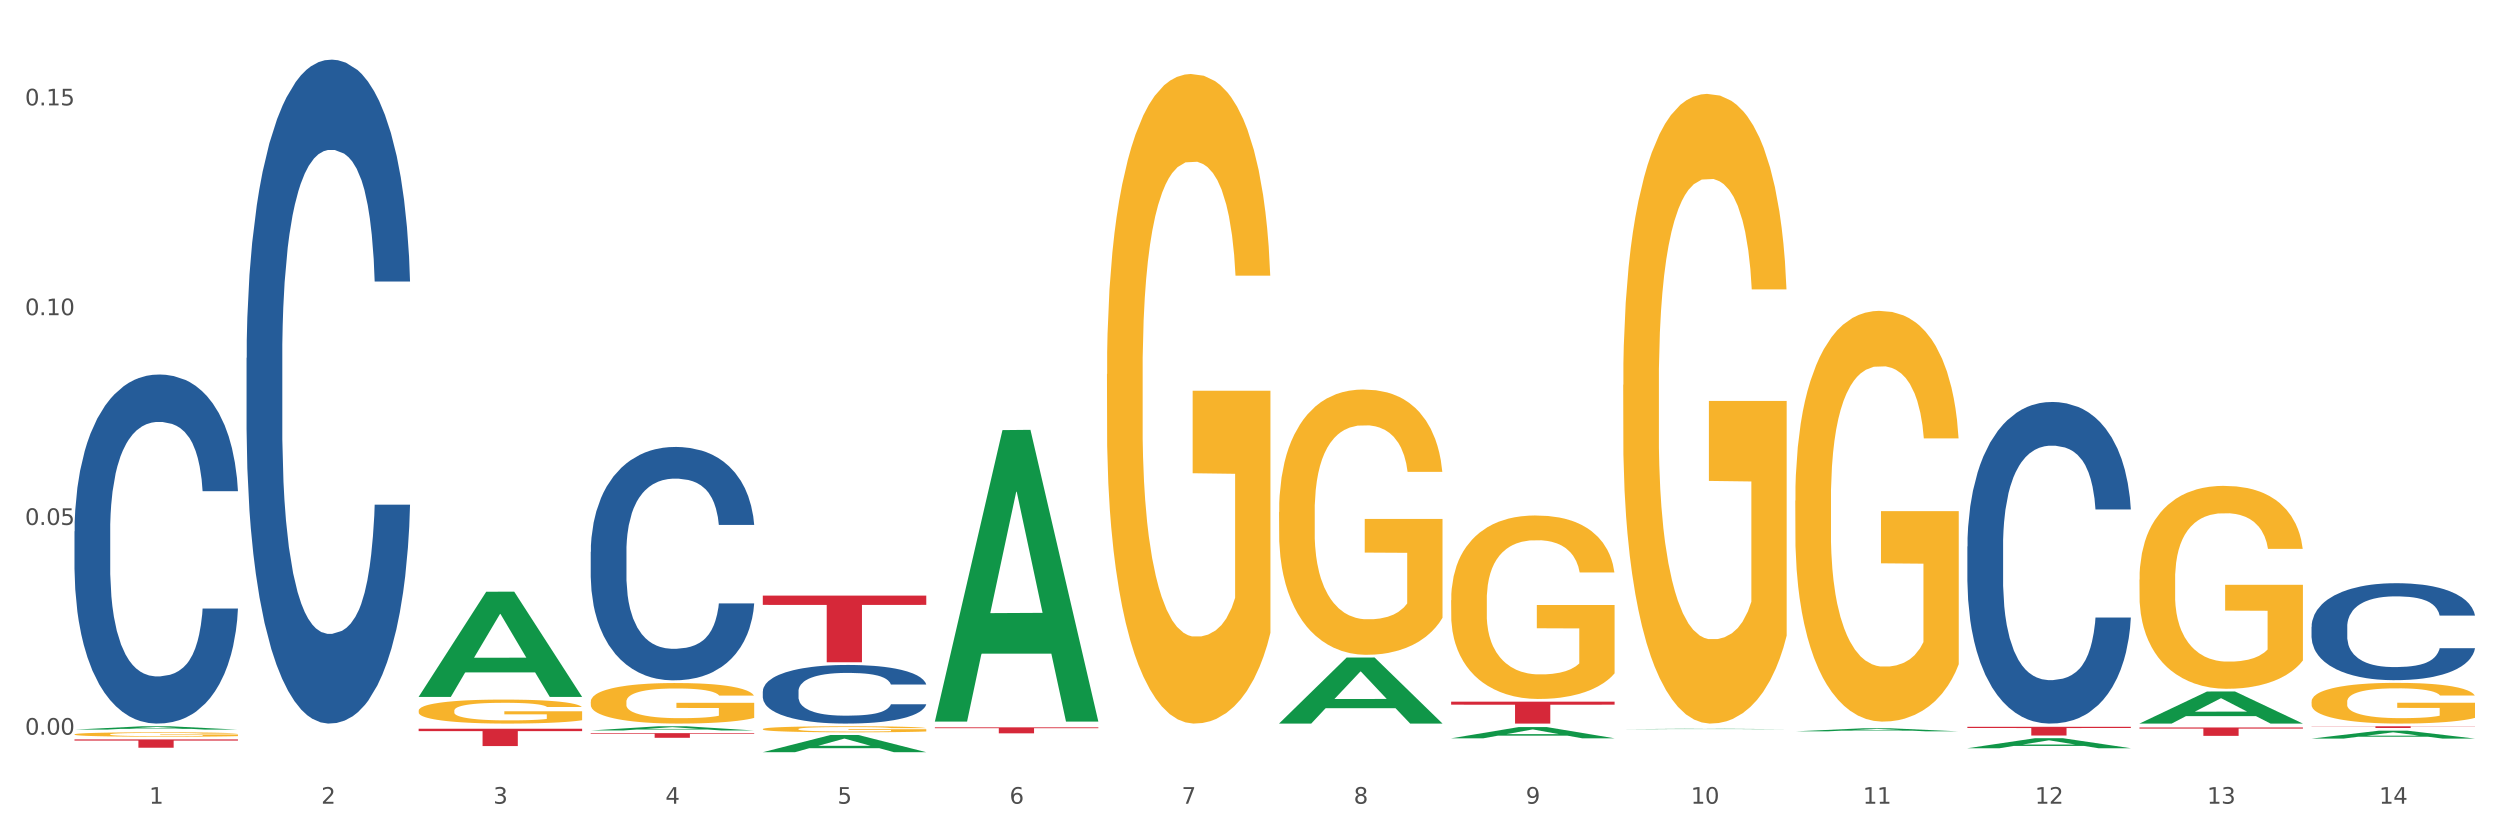 <?xml version="1.0" encoding="utf-8" standalone="no"?>
<!DOCTYPE svg PUBLIC "-//W3C//DTD SVG 1.1//EN"
  "http://www.w3.org/Graphics/SVG/1.1/DTD/svg11.dtd">
<svg xmlns:xlink="http://www.w3.org/1999/xlink" width="1080pt" height="360pt" viewBox="0 0 1080 360" xmlns="http://www.w3.org/2000/svg" version="1.1">
 <rect x="0" y="0" width="1080" height="360" fill="#333333" stroke="none"/>
 <defs>
  <style type="text/css">*{stroke-linejoin: round; stroke-linecap: butt}</style>
 </defs>
 <g id="figure_1">
  <g id="patch_1">
   <path d="M 0 360 
L 1080 360 
L 1080 0 
L 0 0 
z
" style="fill: #ffffff; stroke: #ffffff; stroke-linejoin: miter"/>
  </g>
  <g id="axes_1">
   <g id="matplotlib.axis_1">
    <g id="xtick_1">
     <g id="text_1">
      <!-- 1 -->
      <g style="fill: #4d4d4d" transform="translate(64.432 347.204) scale(0.096 -0.096)">
       <defs>
        <path id="DejaVuSans-31" d="M 794 531 
L 1825 531 
L 1825 4091 
L 703 3866 
L 703 4441 
L 1819 4666 
L 2450 4666 
L 2450 531 
L 3481 531 
L 3481 0 
L 794 0 
L 794 531 
z
" transform="scale(0.016)"/>
       </defs>
       <use xlink:href="#DejaVuSans-31"/>
      </g>
     </g>
    </g>
    <g id="xtick_2">
     <g id="text_2">
      <!-- 2 -->
      <g style="fill: #4d4d4d" transform="translate(138.771 347.204) scale(0.096 -0.096)">
       <defs>
        <path id="DejaVuSans-32" d="M 1228 531 
L 3431 531 
L 3431 0 
L 469 0 
L 469 531 
Q 828 903 1448 1529 
Q 2069 2156 2228 2338 
Q 2531 2678 2651 2914 
Q 2772 3150 2772 3378 
Q 2772 3750 2511 3984 
Q 2250 4219 1831 4219 
Q 1534 4219 1204 4116 
Q 875 4013 500 3803 
L 500 4441 
Q 881 4594 1212 4672 
Q 1544 4750 1819 4750 
Q 2544 4750 2975 4387 
Q 3406 4025 3406 3419 
Q 3406 3131 3298 2873 
Q 3191 2616 2906 2266 
Q 2828 2175 2409 1742 
Q 1991 1309 1228 531 
z
" transform="scale(0.016)"/>
       </defs>
       <use xlink:href="#DejaVuSans-32"/>
      </g>
     </g>
    </g>
    <g id="xtick_3">
     <g id="text_3">
      <!-- 3 -->
      <g style="fill: #4d4d4d" transform="translate(213.109 347.204) scale(0.096 -0.096)">
       <defs>
        <path id="DejaVuSans-33" d="M 2597 2516 
Q 3050 2419 3304 2112 
Q 3559 1806 3559 1356 
Q 3559 666 3084 287 
Q 2609 -91 1734 -91 
Q 1441 -91 1130 -33 
Q 819 25 488 141 
L 488 750 
Q 750 597 1062 519 
Q 1375 441 1716 441 
Q 2309 441 2620 675 
Q 2931 909 2931 1356 
Q 2931 1769 2642 2001 
Q 2353 2234 1838 2234 
L 1294 2234 
L 1294 2753 
L 1863 2753 
Q 2328 2753 2575 2939 
Q 2822 3125 2822 3475 
Q 2822 3834 2567 4026 
Q 2313 4219 1838 4219 
Q 1578 4219 1281 4162 
Q 984 4106 628 3988 
L 628 4550 
Q 988 4650 1302 4700 
Q 1616 4750 1894 4750 
Q 2613 4750 3031 4423 
Q 3450 4097 3450 3541 
Q 3450 3153 3228 2886 
Q 3006 2619 2597 2516 
z
" transform="scale(0.016)"/>
       </defs>
       <use xlink:href="#DejaVuSans-33"/>
      </g>
     </g>
    </g>
    <g id="xtick_4">
     <g id="text_4">
      <!-- 4 -->
      <g style="fill: #4d4d4d" transform="translate(287.448 347.204) scale(0.096 -0.096)">
       <defs>
        <path id="DejaVuSans-34" d="M 2419 4116 
L 825 1625 
L 2419 1625 
L 2419 4116 
z
M 2253 4666 
L 3047 4666 
L 3047 1625 
L 3713 1625 
L 3713 1100 
L 3047 1100 
L 3047 0 
L 2419 0 
L 2419 1100 
L 313 1100 
L 313 1709 
L 2253 4666 
z
" transform="scale(0.016)"/>
       </defs>
       <use xlink:href="#DejaVuSans-34"/>
      </g>
     </g>
    </g>
    <g id="xtick_5">
     <g id="text_5">
      <!-- 5 -->
      <g style="fill: #4d4d4d" transform="translate(361.787 347.204) scale(0.096 -0.096)">
       <defs>
        <path id="DejaVuSans-35" d="M 691 4666 
L 3169 4666 
L 3169 4134 
L 1269 4134 
L 1269 2991 
Q 1406 3038 1543 3061 
Q 1681 3084 1819 3084 
Q 2600 3084 3056 2656 
Q 3513 2228 3513 1497 
Q 3513 744 3044 326 
Q 2575 -91 1722 -91 
Q 1428 -91 1123 -41 
Q 819 9 494 109 
L 494 744 
Q 775 591 1075 516 
Q 1375 441 1709 441 
Q 2250 441 2565 725 
Q 2881 1009 2881 1497 
Q 2881 1984 2565 2268 
Q 2250 2553 1709 2553 
Q 1456 2553 1204 2497 
Q 953 2441 691 2322 
L 691 4666 
z
" transform="scale(0.016)"/>
       </defs>
       <use xlink:href="#DejaVuSans-35"/>
      </g>
     </g>
    </g>
    <g id="xtick_6">
     <g id="text_6">
      <!-- 6 -->
      <g style="fill: #4d4d4d" transform="translate(436.125 347.204) scale(0.096 -0.096)">
       <defs>
        <path id="DejaVuSans-36" d="M 2113 2584 
Q 1688 2584 1439 2293 
Q 1191 2003 1191 1497 
Q 1191 994 1439 701 
Q 1688 409 2113 409 
Q 2538 409 2786 701 
Q 3034 994 3034 1497 
Q 3034 2003 2786 2293 
Q 2538 2584 2113 2584 
z
M 3366 4563 
L 3366 3988 
Q 3128 4100 2886 4159 
Q 2644 4219 2406 4219 
Q 1781 4219 1451 3797 
Q 1122 3375 1075 2522 
Q 1259 2794 1537 2939 
Q 1816 3084 2150 3084 
Q 2853 3084 3261 2657 
Q 3669 2231 3669 1497 
Q 3669 778 3244 343 
Q 2819 -91 2113 -91 
Q 1303 -91 875 529 
Q 447 1150 447 2328 
Q 447 3434 972 4092 
Q 1497 4750 2381 4750 
Q 2619 4750 2861 4703 
Q 3103 4656 3366 4563 
z
" transform="scale(0.016)"/>
       </defs>
       <use xlink:href="#DejaVuSans-36"/>
      </g>
     </g>
    </g>
    <g id="xtick_7">
     <g id="text_7">
      <!-- 7 -->
      <g style="fill: #4d4d4d" transform="translate(510.464 347.204) scale(0.096 -0.096)">
       <defs>
        <path id="DejaVuSans-37" d="M 525 4666 
L 3525 4666 
L 3525 4397 
L 1831 0 
L 1172 0 
L 2766 4134 
L 525 4134 
L 525 4666 
z
" transform="scale(0.016)"/>
       </defs>
       <use xlink:href="#DejaVuSans-37"/>
      </g>
     </g>
    </g>
    <g id="xtick_8">
     <g id="text_8">
      <!-- 8 -->
      <g style="fill: #4d4d4d" transform="translate(584.803 347.204) scale(0.096 -0.096)">
       <defs>
        <path id="DejaVuSans-38" d="M 2034 2216 
Q 1584 2216 1326 1975 
Q 1069 1734 1069 1313 
Q 1069 891 1326 650 
Q 1584 409 2034 409 
Q 2484 409 2743 651 
Q 3003 894 3003 1313 
Q 3003 1734 2745 1975 
Q 2488 2216 2034 2216 
z
M 1403 2484 
Q 997 2584 770 2862 
Q 544 3141 544 3541 
Q 544 4100 942 4425 
Q 1341 4750 2034 4750 
Q 2731 4750 3128 4425 
Q 3525 4100 3525 3541 
Q 3525 3141 3298 2862 
Q 3072 2584 2669 2484 
Q 3125 2378 3379 2068 
Q 3634 1759 3634 1313 
Q 3634 634 3220 271 
Q 2806 -91 2034 -91 
Q 1263 -91 848 271 
Q 434 634 434 1313 
Q 434 1759 690 2068 
Q 947 2378 1403 2484 
z
M 1172 3481 
Q 1172 3119 1398 2916 
Q 1625 2713 2034 2713 
Q 2441 2713 2670 2916 
Q 2900 3119 2900 3481 
Q 2900 3844 2670 4047 
Q 2441 4250 2034 4250 
Q 1625 4250 1398 4047 
Q 1172 3844 1172 3481 
z
" transform="scale(0.016)"/>
       </defs>
       <use xlink:href="#DejaVuSans-38"/>
      </g>
     </g>
    </g>
    <g id="xtick_9">
     <g id="text_9">
      <!-- 9 -->
      <g style="fill: #4d4d4d" transform="translate(659.142 347.204) scale(0.096 -0.096)">
       <defs>
        <path id="DejaVuSans-39" d="M 703 97 
L 703 672 
Q 941 559 1184 500 
Q 1428 441 1663 441 
Q 2288 441 2617 861 
Q 2947 1281 2994 2138 
Q 2813 1869 2534 1725 
Q 2256 1581 1919 1581 
Q 1219 1581 811 2004 
Q 403 2428 403 3163 
Q 403 3881 828 4315 
Q 1253 4750 1959 4750 
Q 2769 4750 3195 4129 
Q 3622 3509 3622 2328 
Q 3622 1225 3098 567 
Q 2575 -91 1691 -91 
Q 1453 -91 1209 -44 
Q 966 3 703 97 
z
M 1959 2075 
Q 2384 2075 2632 2365 
Q 2881 2656 2881 3163 
Q 2881 3666 2632 3958 
Q 2384 4250 1959 4250 
Q 1534 4250 1286 3958 
Q 1038 3666 1038 3163 
Q 1038 2656 1286 2365 
Q 1534 2075 1959 2075 
z
" transform="scale(0.016)"/>
       </defs>
       <use xlink:href="#DejaVuSans-39"/>
      </g>
     </g>
    </g>
    <g id="xtick_10">
     <g id="text_10">
      <!-- 10 -->
      <g style="fill: #4d4d4d" transform="translate(730.426 347.204) scale(0.096 -0.096)">
       <defs>
        <path id="DejaVuSans-30" d="M 2034 4250 
Q 1547 4250 1301 3770 
Q 1056 3291 1056 2328 
Q 1056 1369 1301 889 
Q 1547 409 2034 409 
Q 2525 409 2770 889 
Q 3016 1369 3016 2328 
Q 3016 3291 2770 3770 
Q 2525 4250 2034 4250 
z
M 2034 4750 
Q 2819 4750 3233 4129 
Q 3647 3509 3647 2328 
Q 3647 1150 3233 529 
Q 2819 -91 2034 -91 
Q 1250 -91 836 529 
Q 422 1150 422 2328 
Q 422 3509 836 4129 
Q 1250 4750 2034 4750 
z
" transform="scale(0.016)"/>
       </defs>
       <use xlink:href="#DejaVuSans-31"/>
       <use xlink:href="#DejaVuSans-30" transform="translate(63.623 0)"/>
      </g>
     </g>
    </g>
    <g id="xtick_11">
     <g id="text_11">
      <!-- 11 -->
      <g style="fill: #4d4d4d" transform="translate(804.765 347.204) scale(0.096 -0.096)">
       <use xlink:href="#DejaVuSans-31"/>
       <use xlink:href="#DejaVuSans-31" transform="translate(63.623 0)"/>
      </g>
     </g>
    </g>
    <g id="xtick_12">
     <g id="text_12">
      <!-- 12 -->
      <g style="fill: #4d4d4d" transform="translate(879.104 347.204) scale(0.096 -0.096)">
       <use xlink:href="#DejaVuSans-31"/>
       <use xlink:href="#DejaVuSans-32" transform="translate(63.623 0)"/>
      </g>
     </g>
    </g>
    <g id="xtick_13">
     <g id="text_13">
      <!-- 13 -->
      <g style="fill: #4d4d4d" transform="translate(953.442 347.204) scale(0.096 -0.096)">
       <use xlink:href="#DejaVuSans-31"/>
       <use xlink:href="#DejaVuSans-33" transform="translate(63.623 0)"/>
      </g>
     </g>
    </g>
    <g id="xtick_14">
     <g id="text_14">
      <!-- 14 -->
      <g style="fill: #4d4d4d" transform="translate(1027.781 347.204) scale(0.096 -0.096)">
       <use xlink:href="#DejaVuSans-31"/>
       <use xlink:href="#DejaVuSans-34" transform="translate(63.623 0)"/>
      </g>
     </g>
    </g>
    <g id="xtick_15"/>
    <g id="xtick_16"/>
    <g id="xtick_17"/>
    <g id="xtick_18"/>
    <g id="xtick_19"/>
    <g id="xtick_20"/>
    <g id="xtick_21"/>
    <g id="xtick_22"/>
    <g id="xtick_23"/>
    <g id="xtick_24"/>
    <g id="xtick_25"/>
    <g id="xtick_26"/>
    <g id="xtick_27"/>
   </g>
   <g id="matplotlib.axis_2">
    <g id="ytick_1">
     <g id="text_15">
      <!-- 0.00 -->
      <g style="fill: #4d4d4d" transform="translate(10.8 317.389) scale(0.096 -0.096)">
       <defs>
        <path id="DejaVuSans-2e" d="M 684 794 
L 1344 794 
L 1344 0 
L 684 0 
L 684 794 
z
" transform="scale(0.016)"/>
       </defs>
       <use xlink:href="#DejaVuSans-30"/>
       <use xlink:href="#DejaVuSans-2e" transform="translate(63.623 0)"/>
       <use xlink:href="#DejaVuSans-30" transform="translate(95.41 0)"/>
       <use xlink:href="#DejaVuSans-30" transform="translate(159.033 0)"/>
      </g>
     </g>
    </g>
    <g id="ytick_2">
     <g id="text_16">
      <!-- 0.05 -->
      <g style="fill: #4d4d4d" transform="translate(10.8 226.771) scale(0.096 -0.096)">
       <use xlink:href="#DejaVuSans-30"/>
       <use xlink:href="#DejaVuSans-2e" transform="translate(63.623 0)"/>
       <use xlink:href="#DejaVuSans-30" transform="translate(95.41 0)"/>
       <use xlink:href="#DejaVuSans-35" transform="translate(159.033 0)"/>
      </g>
     </g>
    </g>
    <g id="ytick_3">
     <g id="text_17">
      <!-- 0.10 -->
      <g style="fill: #4d4d4d" transform="translate(10.8 136.153) scale(0.096 -0.096)">
       <use xlink:href="#DejaVuSans-30"/>
       <use xlink:href="#DejaVuSans-2e" transform="translate(63.623 0)"/>
       <use xlink:href="#DejaVuSans-31" transform="translate(95.41 0)"/>
       <use xlink:href="#DejaVuSans-30" transform="translate(159.033 0)"/>
      </g>
     </g>
    </g>
    <g id="ytick_4">
     <g id="text_18">
      <!-- 0.15 -->
      <g style="fill: #4d4d4d" transform="translate(10.8 45.534) scale(0.096 -0.096)">
       <use xlink:href="#DejaVuSans-30"/>
       <use xlink:href="#DejaVuSans-2e" transform="translate(63.623 0)"/>
       <use xlink:href="#DejaVuSans-31" transform="translate(95.41 0)"/>
       <use xlink:href="#DejaVuSans-35" transform="translate(159.033 0)"/>
      </g>
     </g>
    </g>
    <g id="ytick_5"/>
    <g id="ytick_6"/>
    <g id="ytick_7"/>
   </g>
   <g id="PolyCollection_1">
    <path d="M 32.175 315.198 
L 32.248 315.197 
L 61.37 313.743 
L 73.456 313.742 
L 102.797 315.201 
L 88.818 315.201 
L 82.484 314.861 
L 52.415 314.861 
L 52.197 314.866 
L 46.081 315.201 
L 32.175 315.201 
L 32.175 315.198 
L 56.201 314.658 
L 78.698 314.657 
L 67.559 314.053 
L 67.413 314.05 
L 67.267 314.054 
L 56.128 314.657 
L 56.201 314.658 
L 32.175 315.198 
z
" clip-path="url(#p6f36b71ab2)" style="fill: #109648"/>
    <path d="M 924.24 314.253 
L 994.861 314.253 
L 994.861 314.758 
L 967.081 314.761 
L 967.081 317.888 
L 951.852 317.888 
L 951.852 314.761 
L 924.24 314.758 
L 924.24 314.256 
L 924.24 314.253 
z
" clip-path="url(#p6f36b71ab2)" style="fill: #d62839"/>
    <path d="M 849.901 313.983 
L 920.523 313.983 
L 920.523 314.507 
L 892.742 314.511 
L 892.742 317.753 
L 877.514 317.753 
L 877.514 314.511 
L 849.901 314.507 
L 849.901 313.987 
L 849.901 313.983 
z
" clip-path="url(#p6f36b71ab2)" style="fill: #d62839"/>
    <path d="M 626.885 303.112 
L 697.506 303.112 
L 697.506 304.429 
L 669.726 304.438 
L 669.726 312.59 
L 654.497 312.59 
L 654.497 304.438 
L 626.885 304.429 
L 626.885 303.12 
L 626.885 303.112 
z
" clip-path="url(#p6f36b71ab2)" style="fill: #d62839"/>
    <path d="M 403.869 314.218 
L 474.49 314.218 
L 474.49 314.578 
L 446.71 314.58 
L 446.71 316.804 
L 431.481 316.804 
L 431.481 314.58 
L 403.869 314.578 
L 403.869 314.221 
L 403.869 314.218 
z
" clip-path="url(#p6f36b71ab2)" style="fill: #d62839"/>
    <path d="M 329.53 257.314 
L 400.152 257.314 
L 400.152 261.315 
L 372.371 261.342 
L 372.371 286.107 
L 357.143 286.107 
L 357.143 261.342 
L 329.53 261.315 
L 329.53 257.341 
L 329.53 257.314 
z
" clip-path="url(#p6f36b71ab2)" style="fill: #d62839"/>
    <path d="M 255.191 316.723 
L 325.813 316.723 
L 325.813 317 
L 298.033 317.002 
L 298.033 318.716 
L 282.804 318.716 
L 282.804 317.002 
L 255.191 317 
L 255.191 316.724 
L 255.191 316.723 
z
" clip-path="url(#p6f36b71ab2)" style="fill: #d62839"/>
    <path d="M 180.852 314.81 
L 251.474 314.81 
L 251.474 315.849 
L 223.694 315.856 
L 223.694 322.29 
L 208.465 322.29 
L 208.465 315.856 
L 180.852 315.849 
L 180.852 314.817 
L 180.852 314.81 
z
" clip-path="url(#p6f36b71ab2)" style="fill: #d62839"/>
    <path d="M 32.175 319.429 
L 102.797 319.429 
L 102.797 319.93 
L 75.017 319.934 
L 75.017 323.034 
L 59.788 323.034 
L 59.788 319.934 
L 32.175 319.93 
L 32.175 319.433 
L 32.175 319.429 
z
" clip-path="url(#p6f36b71ab2)" style="fill: #d62839"/>
    <path d="M 32.175 229.544 
L 32.258 229.407 
L 32.258 225.55 
L 32.509 220.317 
L 33.427 210.676 
L 34.596 203.377 
L 36.599 194.839 
L 37.684 191.258 
L 39.104 187.264 
L 42.025 180.791 
L 45.364 175.282 
L 47.702 172.252 
L 49.455 170.324 
L 53.378 166.881 
L 55.632 165.366 
L 57.969 164.127 
L 59.973 163.3 
L 63.312 162.336 
L 65.983 161.923 
L 69.072 161.785 
L 71.66 161.923 
L 75.082 162.474 
L 80.091 164.127 
L 82.011 165.091 
L 84.599 166.743 
L 87.27 168.947 
L 89.44 171.15 
L 91.945 174.318 
L 94.533 178.45 
L 97.037 183.683 
L 98.79 188.503 
L 100.209 193.599 
L 101.461 199.797 
L 102.379 206.545 
L 102.797 212.191 
L 87.52 212.191 
L 87.103 207.096 
L 86.268 201.587 
L 85.434 197.868 
L 84.515 194.839 
L 83.096 191.396 
L 81.844 189.192 
L 79.757 186.575 
L 77.837 184.923 
L 76.251 183.959 
L 74.331 183.132 
L 70.241 182.306 
L 67.319 182.306 
L 65.482 182.581 
L 63.229 183.27 
L 61.309 184.234 
L 59.055 185.887 
L 57.302 187.677 
L 55.549 190.018 
L 54.547 191.671 
L 53.044 194.701 
L 52.043 197.18 
L 50.707 201.449 
L 49.956 204.479 
L 48.62 212.329 
L 48.036 218.113 
L 47.785 222.107 
L 47.618 226.514 
L 47.618 247.999 
L 48.119 257.639 
L 48.537 261.771 
L 49.204 266.454 
L 50.457 272.513 
L 52.293 278.435 
L 54.213 282.705 
L 55.799 285.321 
L 57.302 287.249 
L 58.804 288.764 
L 60.641 290.142 
L 62.143 290.968 
L 64.397 291.794 
L 67.069 292.207 
L 69.155 292.207 
L 73.413 291.519 
L 75.333 290.83 
L 77.169 289.866 
L 79.173 288.351 
L 80.759 286.699 
L 81.677 285.459 
L 83.18 282.842 
L 84.348 280.088 
L 85.35 276.92 
L 86.018 274.166 
L 86.769 270.034 
L 87.353 265.352 
L 87.52 262.873 
L 102.797 262.873 
L 102.463 267.831 
L 101.879 272.651 
L 100.71 279.124 
L 99.792 282.842 
L 98.372 287.387 
L 96.87 291.243 
L 94.783 295.513 
L 92.863 298.68 
L 90.86 301.435 
L 88.689 303.914 
L 84.766 307.357 
L 83.347 308.321 
L 80.341 309.973 
L 78.004 310.938 
L 74.581 311.902 
L 71.075 312.452 
L 67.402 312.59 
L 64.147 312.315 
L 60.557 311.488 
L 58.303 310.662 
L 55.799 309.423 
L 52.877 307.495 
L 50.123 305.153 
L 47.535 302.399 
L 45.114 299.231 
L 42.86 295.65 
L 39.938 289.728 
L 37.768 283.944 
L 36.182 278.573 
L 35.097 274.028 
L 34.011 268.244 
L 33.427 264.25 
L 32.509 254.61 
L 32.175 245.658 
L 32.175 229.544 
z
" clip-path="url(#p6f36b71ab2)" style="fill: #255c99"/>
    <path d="M 106.514 154.637 
L 106.597 154.375 
L 106.597 147.04 
L 106.848 137.086 
L 107.766 118.75 
L 108.935 104.867 
L 110.938 88.627 
L 112.023 81.816 
L 113.442 74.219 
L 116.364 61.908 
L 119.703 51.43 
L 122.04 45.667 
L 123.794 42 
L 127.717 35.451 
L 129.971 32.57 
L 132.308 30.213 
L 134.312 28.641 
L 137.651 26.807 
L 140.322 26.021 
L 143.411 25.759 
L 145.998 26.021 
L 149.421 27.069 
L 154.43 30.213 
L 156.35 32.046 
L 158.937 35.19 
L 161.609 39.381 
L 163.779 43.572 
L 166.283 49.597 
L 168.871 57.455 
L 171.376 67.409 
L 173.129 76.577 
L 174.548 86.269 
L 175.8 98.057 
L 176.718 110.892 
L 177.135 121.632 
L 161.859 121.632 
L 161.442 111.94 
L 160.607 101.462 
L 159.772 94.389 
L 158.854 88.627 
L 157.435 82.078 
L 156.183 77.887 
L 154.096 72.91 
L 152.176 69.766 
L 150.59 67.933 
L 148.67 66.361 
L 144.579 64.789 
L 141.658 64.789 
L 139.821 65.313 
L 137.567 66.623 
L 135.647 68.457 
L 133.393 71.6 
L 131.64 75.005 
L 129.887 79.458 
L 128.886 82.602 
L 127.383 88.365 
L 126.381 93.08 
L 125.046 101.2 
L 124.294 106.963 
L 122.959 121.894 
L 122.374 132.895 
L 122.124 140.492 
L 121.957 148.874 
L 121.957 189.738 
L 122.458 208.074 
L 122.875 215.932 
L 123.543 224.838 
L 124.795 236.364 
L 126.632 247.628 
L 128.552 255.748 
L 130.138 260.725 
L 131.64 264.392 
L 133.143 267.274 
L 134.979 269.893 
L 136.482 271.465 
L 138.736 273.036 
L 141.407 273.822 
L 143.494 273.822 
L 147.751 272.512 
L 149.671 271.203 
L 151.508 269.369 
L 153.511 266.488 
L 155.097 263.344 
L 156.016 260.987 
L 157.518 256.01 
L 158.687 250.771 
L 159.689 244.746 
L 160.357 239.507 
L 161.108 231.649 
L 161.692 222.743 
L 161.859 218.028 
L 177.135 218.028 
L 176.802 227.458 
L 176.217 236.626 
L 175.049 248.937 
L 174.13 256.01 
L 172.711 264.654 
L 171.209 271.989 
L 169.122 280.109 
L 167.202 286.134 
L 165.198 291.373 
L 163.028 296.088 
L 159.104 302.636 
L 157.685 304.47 
L 154.68 307.613 
L 152.343 309.447 
L 148.92 311.28 
L 145.414 312.328 
L 141.741 312.59 
L 138.486 312.066 
L 134.896 310.495 
L 132.642 308.923 
L 130.138 306.565 
L 127.216 302.898 
L 124.461 298.445 
L 121.874 293.206 
L 119.453 287.181 
L 117.199 280.371 
L 114.277 269.107 
L 112.107 258.105 
L 110.521 247.89 
L 109.435 239.245 
L 108.35 228.244 
L 107.766 220.647 
L 106.848 202.311 
L 106.514 185.285 
L 106.514 154.637 
z
" clip-path="url(#p6f36b71ab2)" style="fill: #255c99"/>
    <path d="M 255.191 238.385 
L 255.275 238.293 
L 255.275 235.714 
L 255.525 232.215 
L 256.443 225.769 
L 257.612 220.888 
L 259.615 215.178 
L 260.701 212.784 
L 262.12 210.113 
L 265.041 205.785 
L 268.381 202.102 
L 270.718 200.076 
L 272.471 198.786 
L 276.394 196.484 
L 278.648 195.471 
L 280.986 194.642 
L 282.989 194.09 
L 286.328 193.445 
L 288.999 193.169 
L 292.088 193.077 
L 294.676 193.169 
L 298.098 193.537 
L 303.107 194.642 
L 305.027 195.287 
L 307.615 196.392 
L 310.286 197.866 
L 312.457 199.339 
L 314.961 201.457 
L 317.549 204.22 
L 320.053 207.719 
L 321.806 210.942 
L 323.225 214.35 
L 324.477 218.494 
L 325.396 223.006 
L 325.813 226.782 
L 310.537 226.782 
L 310.119 223.374 
L 309.284 219.691 
L 308.45 217.204 
L 307.531 215.178 
L 306.112 212.876 
L 304.86 211.403 
L 302.773 209.653 
L 300.853 208.548 
L 299.267 207.903 
L 297.347 207.351 
L 293.257 206.798 
L 290.335 206.798 
L 288.499 206.982 
L 286.245 207.443 
L 284.325 208.087 
L 282.071 209.193 
L 280.318 210.39 
L 278.565 211.955 
L 277.563 213.06 
L 276.06 215.086 
L 275.059 216.744 
L 273.723 219.599 
L 272.972 221.625 
L 271.636 226.874 
L 271.052 230.741 
L 270.801 233.412 
L 270.634 236.359 
L 270.634 250.725 
L 271.135 257.171 
L 271.553 259.934 
L 272.22 263.065 
L 273.473 267.117 
L 275.309 271.077 
L 277.229 273.931 
L 278.815 275.681 
L 280.318 276.97 
L 281.82 277.983 
L 283.657 278.904 
L 285.159 279.457 
L 287.413 280.009 
L 290.085 280.285 
L 292.172 280.285 
L 296.429 279.825 
L 298.349 279.365 
L 300.185 278.72 
L 302.189 277.707 
L 303.775 276.602 
L 304.693 275.773 
L 306.196 274.023 
L 307.364 272.182 
L 308.366 270.064 
L 309.034 268.222 
L 309.785 265.459 
L 310.37 262.328 
L 310.537 260.67 
L 325.813 260.67 
L 325.479 263.986 
L 324.895 267.209 
L 323.726 271.537 
L 322.808 274.023 
L 321.389 277.062 
L 319.886 279.641 
L 317.799 282.496 
L 315.879 284.614 
L 313.876 286.455 
L 311.705 288.113 
L 307.782 290.415 
L 306.363 291.06 
L 303.358 292.165 
L 301.02 292.81 
L 297.598 293.454 
L 294.092 293.823 
L 290.419 293.915 
L 287.163 293.731 
L 283.573 293.178 
L 281.32 292.625 
L 278.815 291.797 
L 275.893 290.507 
L 273.139 288.942 
L 270.551 287.1 
L 268.13 284.982 
L 265.876 282.588 
L 262.955 278.628 
L 260.784 274.76 
L 259.198 271.169 
L 258.113 268.13 
L 257.028 264.262 
L 256.443 261.591 
L 255.525 255.145 
L 255.191 249.159 
L 255.191 238.385 
z
" clip-path="url(#p6f36b71ab2)" style="fill: #255c99"/>
    <path d="M 329.53 298.64 
L 329.613 298.617 
L 329.613 297.97 
L 329.864 297.091 
L 330.782 295.471 
L 331.951 294.245 
L 333.954 292.811 
L 335.039 292.209 
L 336.458 291.538 
L 339.38 290.451 
L 342.719 289.526 
L 345.057 289.017 
L 346.81 288.693 
L 350.733 288.115 
L 352.987 287.86 
L 355.324 287.652 
L 357.328 287.513 
L 360.667 287.351 
L 363.338 287.282 
L 366.427 287.259 
L 369.015 287.282 
L 372.437 287.374 
L 377.446 287.652 
L 379.366 287.814 
L 381.954 288.091 
L 384.625 288.462 
L 386.795 288.832 
L 389.3 289.364 
L 391.887 290.058 
L 394.392 290.937 
L 396.145 291.747 
L 397.564 292.603 
L 398.816 293.644 
L 399.734 294.777 
L 400.152 295.726 
L 384.875 295.726 
L 384.458 294.87 
L 383.623 293.944 
L 382.788 293.32 
L 381.87 292.811 
L 380.451 292.232 
L 379.199 291.862 
L 377.112 291.423 
L 375.192 291.145 
L 373.606 290.983 
L 371.686 290.844 
L 367.595 290.706 
L 364.674 290.706 
L 362.837 290.752 
L 360.583 290.868 
L 358.663 291.029 
L 356.41 291.307 
L 354.656 291.608 
L 352.903 292.001 
L 351.902 292.279 
L 350.399 292.788 
L 349.397 293.204 
L 348.062 293.921 
L 347.31 294.43 
L 345.975 295.749 
L 345.391 296.72 
L 345.14 297.391 
L 344.973 298.132 
L 344.973 301.74 
L 345.474 303.36 
L 345.891 304.054 
L 346.559 304.84 
L 347.811 305.858 
L 349.648 306.853 
L 351.568 307.57 
L 353.154 308.01 
L 354.656 308.334 
L 356.159 308.588 
L 357.996 308.819 
L 359.498 308.958 
L 361.752 309.097 
L 364.423 309.166 
L 366.51 309.166 
L 370.768 309.051 
L 372.688 308.935 
L 374.524 308.773 
L 376.528 308.519 
L 378.114 308.241 
L 379.032 308.033 
L 380.534 307.593 
L 381.703 307.131 
L 382.705 306.599 
L 383.373 306.136 
L 384.124 305.442 
L 384.708 304.655 
L 384.875 304.239 
L 400.152 304.239 
L 399.818 305.072 
L 399.233 305.881 
L 398.065 306.969 
L 397.146 307.593 
L 395.727 308.357 
L 394.225 309.004 
L 392.138 309.722 
L 390.218 310.254 
L 388.214 310.716 
L 386.044 311.133 
L 382.121 311.711 
L 380.701 311.873 
L 377.696 312.151 
L 375.359 312.313 
L 371.936 312.475 
L 368.43 312.567 
L 364.757 312.59 
L 361.502 312.544 
L 357.912 312.405 
L 355.658 312.266 
L 353.154 312.058 
L 350.232 311.734 
L 347.477 311.341 
L 344.89 310.878 
L 342.469 310.346 
L 340.215 309.745 
L 337.293 308.75 
L 335.123 307.778 
L 333.537 306.876 
L 332.452 306.113 
L 331.366 305.141 
L 330.782 304.47 
L 329.864 302.851 
L 329.53 301.347 
L 329.53 298.64 
z
" clip-path="url(#p6f36b71ab2)" style="fill: #255c99"/>
    <path d="M 849.901 236.076 
L 849.984 235.949 
L 849.984 232.397 
L 850.235 227.575 
L 851.153 218.693 
L 852.322 211.968 
L 854.325 204.1 
L 855.41 200.801 
L 856.829 197.122 
L 859.751 191.158 
L 863.09 186.082 
L 865.428 183.291 
L 867.181 181.514 
L 871.104 178.342 
L 873.358 176.946 
L 875.695 175.804 
L 877.699 175.043 
L 881.038 174.155 
L 883.709 173.774 
L 886.798 173.647 
L 889.386 173.774 
L 892.808 174.282 
L 897.817 175.804 
L 899.737 176.692 
L 902.325 178.215 
L 904.996 180.245 
L 907.166 182.276 
L 909.671 185.194 
L 912.258 189.001 
L 914.763 193.822 
L 916.516 198.264 
L 917.935 202.958 
L 919.187 208.668 
L 920.105 214.886 
L 920.523 220.088 
L 905.246 220.088 
L 904.829 215.394 
L 903.994 210.318 
L 903.159 206.892 
L 902.241 204.1 
L 900.822 200.928 
L 899.57 198.898 
L 897.483 196.487 
L 895.563 194.964 
L 893.977 194.076 
L 892.057 193.315 
L 887.966 192.554 
L 885.045 192.554 
L 883.208 192.807 
L 880.954 193.442 
L 879.034 194.33 
L 876.78 195.853 
L 875.027 197.502 
L 873.274 199.659 
L 872.273 201.182 
L 870.77 203.974 
L 869.768 206.258 
L 868.433 210.191 
L 867.681 212.983 
L 866.346 220.215 
L 865.761 225.545 
L 865.511 229.224 
L 865.344 233.285 
L 865.344 253.079 
L 865.845 261.962 
L 866.262 265.768 
L 866.93 270.083 
L 868.182 275.666 
L 870.019 281.122 
L 871.939 285.055 
L 873.525 287.466 
L 875.027 289.243 
L 876.53 290.638 
L 878.367 291.907 
L 879.869 292.669 
L 882.123 293.43 
L 884.794 293.811 
L 886.881 293.811 
L 891.139 293.176 
L 893.059 292.542 
L 894.895 291.654 
L 896.899 290.258 
L 898.485 288.735 
L 899.403 287.593 
L 900.905 285.182 
L 902.074 282.644 
L 903.076 279.726 
L 903.744 277.188 
L 904.495 273.382 
L 905.079 269.067 
L 905.246 266.783 
L 920.523 266.783 
L 920.189 271.351 
L 919.604 275.792 
L 918.436 281.756 
L 917.517 285.182 
L 916.098 289.37 
L 914.596 292.922 
L 912.509 296.856 
L 910.589 299.774 
L 908.585 302.312 
L 906.415 304.596 
L 902.491 307.768 
L 901.072 308.657 
L 898.067 310.179 
L 895.73 311.068 
L 892.307 311.956 
L 888.801 312.463 
L 885.128 312.59 
L 881.873 312.336 
L 878.283 311.575 
L 876.029 310.814 
L 873.525 309.672 
L 870.603 307.895 
L 867.848 305.738 
L 865.261 303.2 
L 862.84 300.282 
L 860.586 296.983 
L 857.664 291.527 
L 855.494 286.197 
L 853.908 281.249 
L 852.823 277.061 
L 851.737 271.732 
L 851.153 268.052 
L 850.235 259.17 
L 849.901 250.922 
L 849.901 236.076 
z
" clip-path="url(#p6f36b71ab2)" style="fill: #255c99"/>
    <path d="M 998.578 270.766 
L 998.662 270.727 
L 998.662 269.656 
L 998.912 268.202 
L 999.83 265.523 
L 1000.999 263.495 
L 1003.003 261.122 
L 1004.088 260.127 
L 1005.507 259.018 
L 1008.429 257.219 
L 1011.768 255.689 
L 1014.105 254.847 
L 1015.858 254.311 
L 1019.781 253.354 
L 1022.035 252.933 
L 1024.373 252.589 
L 1026.376 252.359 
L 1029.715 252.091 
L 1032.387 251.977 
L 1035.475 251.938 
L 1038.063 251.977 
L 1041.486 252.13 
L 1046.494 252.589 
L 1048.414 252.857 
L 1051.002 253.316 
L 1053.673 253.928 
L 1055.844 254.541 
L 1058.348 255.421 
L 1060.936 256.569 
L 1063.44 258.023 
L 1065.193 259.362 
L 1066.612 260.778 
L 1067.864 262.5 
L 1068.783 264.375 
L 1069.2 265.944 
L 1053.924 265.944 
L 1053.506 264.528 
L 1052.671 262.997 
L 1051.837 261.964 
L 1050.918 261.122 
L 1049.499 260.166 
L 1048.247 259.553 
L 1046.16 258.826 
L 1044.24 258.367 
L 1042.654 258.099 
L 1040.734 257.87 
L 1036.644 257.64 
L 1033.722 257.64 
L 1031.886 257.717 
L 1029.632 257.908 
L 1027.712 258.176 
L 1025.458 258.635 
L 1023.705 259.133 
L 1021.952 259.783 
L 1020.95 260.242 
L 1019.448 261.084 
L 1018.446 261.773 
L 1017.11 262.959 
L 1016.359 263.801 
L 1015.023 265.982 
L 1014.439 267.589 
L 1014.188 268.699 
L 1014.022 269.924 
L 1014.022 275.893 
L 1014.522 278.572 
L 1014.94 279.72 
L 1015.608 281.021 
L 1016.86 282.705 
L 1018.696 284.35 
L 1020.616 285.536 
L 1022.202 286.264 
L 1023.705 286.799 
L 1025.207 287.22 
L 1027.044 287.603 
L 1028.547 287.832 
L 1030.8 288.062 
L 1033.472 288.177 
L 1035.559 288.177 
L 1039.816 287.986 
L 1041.736 287.794 
L 1043.572 287.526 
L 1045.576 287.105 
L 1047.162 286.646 
L 1048.08 286.302 
L 1049.583 285.575 
L 1050.752 284.809 
L 1051.753 283.929 
L 1052.421 283.164 
L 1053.172 282.016 
L 1053.757 280.715 
L 1053.924 280.026 
L 1069.2 280.026 
L 1068.866 281.404 
L 1068.282 282.743 
L 1067.113 284.542 
L 1066.195 285.575 
L 1064.776 286.838 
L 1063.273 287.909 
L 1061.186 289.095 
L 1059.266 289.975 
L 1057.263 290.741 
L 1055.092 291.43 
L 1051.169 292.386 
L 1049.75 292.654 
L 1046.745 293.113 
L 1044.407 293.381 
L 1040.985 293.649 
L 1037.479 293.802 
L 1033.806 293.84 
L 1030.55 293.764 
L 1026.96 293.534 
L 1024.707 293.305 
L 1022.202 292.96 
L 1019.281 292.424 
L 1016.526 291.774 
L 1013.938 291.009 
L 1011.517 290.128 
L 1009.263 289.134 
L 1006.342 287.488 
L 1004.171 285.881 
L 1002.585 284.388 
L 1001.5 283.126 
L 1000.415 281.518 
L 999.83 280.409 
L 998.912 277.73 
L 998.578 275.243 
L 998.578 270.766 
z
" clip-path="url(#p6f36b71ab2)" style="fill: #255c99"/>
    <path d="M 998.578 303.124 
L 998.662 303.108 
L 998.662 302.53 
L 998.828 302.031 
L 999.662 300.826 
L 1000.913 299.83 
L 1001.83 299.299 
L 1002.747 298.865 
L 1003.831 298.431 
L 1005.165 297.982 
L 1007.583 297.323 
L 1009.084 296.985 
L 1010.918 296.632 
L 1014.253 296.117 
L 1016.671 295.828 
L 1019.173 295.587 
L 1023.258 295.298 
L 1025.926 295.169 
L 1028.761 295.073 
L 1032.18 295.008 
L 1034.765 294.992 
L 1040.434 295.04 
L 1045.27 295.185 
L 1047.605 295.298 
L 1050.607 295.49 
L 1052.191 295.619 
L 1054.775 295.876 
L 1057.444 296.214 
L 1059.278 296.503 
L 1062.029 297.049 
L 1064.114 297.596 
L 1066.032 298.271 
L 1067.032 298.737 
L 1067.783 299.171 
L 1068.45 299.669 
L 1069.117 300.456 
L 1054.108 300.456 
L 1053.525 299.894 
L 1052.608 299.364 
L 1051.274 298.849 
L 1050.106 298.528 
L 1048.105 298.126 
L 1046.271 297.869 
L 1044.353 297.676 
L 1042.019 297.515 
L 1040.184 297.435 
L 1037.599 297.371 
L 1032.513 297.387 
L 1029.095 297.515 
L 1026.76 297.676 
L 1025.259 297.821 
L 1023.925 297.982 
L 1022.425 298.206 
L 1020.674 298.544 
L 1019.423 298.849 
L 1018.172 299.235 
L 1017.172 299.621 
L 1016.255 300.071 
L 1015.504 300.553 
L 1014.92 301.051 
L 1014.42 301.662 
L 1014.003 302.674 
L 1014.003 304.876 
L 1014.17 305.374 
L 1014.587 306.033 
L 1015.087 306.531 
L 1015.921 307.126 
L 1016.671 307.528 
L 1018.089 308.106 
L 1019.673 308.588 
L 1020.924 308.894 
L 1022.174 309.151 
L 1024.342 309.505 
L 1026.76 309.794 
L 1028.845 309.971 
L 1031.68 310.131 
L 1033.597 310.196 
L 1035.265 310.228 
L 1039.35 310.228 
L 1042.269 310.18 
L 1045.52 310.067 
L 1048.022 309.922 
L 1050.106 309.746 
L 1052.441 309.456 
L 1053.942 309.183 
L 1053.942 305.824 
L 1035.598 305.808 
L 1035.598 303.574 
L 1069.2 303.574 
L 1069.2 310.131 
L 1067.783 310.469 
L 1066.198 310.774 
L 1064.531 311.047 
L 1062.029 311.385 
L 1059.028 311.706 
L 1056.36 311.931 
L 1053.525 312.124 
L 1050.19 312.301 
L 1045.854 312.462 
L 1043.186 312.526 
L 1039.851 312.574 
L 1035.932 312.59 
L 1032.513 312.558 
L 1029.178 312.478 
L 1025.676 312.333 
L 1022.258 312.124 
L 1019.673 311.915 
L 1017.088 311.658 
L 1014.337 311.321 
L 1012.169 310.999 
L 1010.501 310.71 
L 1008.667 310.34 
L 1006.666 309.858 
L 1005.165 309.424 
L 1003.831 308.974 
L 1002.414 308.396 
L 1001.413 307.897 
L 1000.413 307.271 
L 999.829 306.805 
L 999.162 306.081 
L 998.662 305.069 
L 998.578 303.124 
z
" clip-path="url(#p6f36b71ab2)" style="fill: #f7b32b"/>
    <path d="M 924.24 250.405 
L 924.323 250.325 
L 924.323 247.442 
L 924.49 244.96 
L 925.323 238.955 
L 926.574 233.991 
L 927.491 231.349 
L 928.408 229.187 
L 929.492 227.025 
L 930.826 224.783 
L 933.244 221.501 
L 934.745 219.819 
L 936.58 218.058 
L 939.915 215.496 
L 942.333 214.054 
L 944.834 212.853 
L 948.92 211.412 
L 951.588 210.772 
L 954.423 210.291 
L 957.841 209.971 
L 960.426 209.891 
L 966.096 210.131 
L 970.932 210.852 
L 973.266 211.412 
L 976.268 212.373 
L 977.852 213.014 
L 980.437 214.295 
L 983.105 215.976 
L 984.939 217.417 
L 987.691 220.139 
L 989.775 222.862 
L 991.693 226.225 
L 992.693 228.546 
L 993.444 230.708 
L 994.111 233.19 
L 994.778 237.114 
L 979.77 237.114 
L 979.186 234.311 
L 978.269 231.669 
L 976.935 229.107 
L 975.768 227.506 
L 973.766 225.504 
L 971.932 224.223 
L 970.014 223.262 
L 967.68 222.461 
L 965.845 222.061 
L 963.261 221.741 
L 958.175 221.821 
L 954.756 222.461 
L 952.422 223.262 
L 950.921 223.983 
L 949.587 224.783 
L 948.086 225.904 
L 946.335 227.586 
L 945.084 229.107 
L 943.834 231.028 
L 942.833 232.95 
L 941.916 235.192 
L 941.165 237.594 
L 940.582 240.076 
L 940.081 243.119 
L 939.665 248.163 
L 939.665 259.132 
L 939.831 261.614 
L 940.248 264.897 
L 940.749 267.379 
L 941.582 270.341 
L 942.333 272.343 
L 943.75 275.225 
L 945.334 277.627 
L 946.585 279.148 
L 947.836 280.43 
L 950.004 282.191 
L 952.422 283.632 
L 954.506 284.513 
L 957.341 285.314 
L 959.259 285.634 
L 960.926 285.794 
L 965.012 285.794 
L 967.93 285.554 
L 971.182 284.993 
L 973.683 284.273 
L 975.768 283.392 
L 978.102 281.951 
L 979.603 280.59 
L 979.603 263.856 
L 961.26 263.776 
L 961.26 252.646 
L 994.861 252.646 
L 994.861 285.314 
L 993.444 286.995 
L 991.86 288.516 
L 990.192 289.877 
L 987.691 291.559 
L 984.689 293.16 
L 982.021 294.281 
L 979.186 295.242 
L 975.851 296.123 
L 971.515 296.923 
L 968.847 297.244 
L 965.512 297.484 
L 961.593 297.564 
L 958.175 297.404 
L 954.84 297.003 
L 951.338 296.283 
L 947.919 295.242 
L 945.334 294.201 
L 942.75 292.92 
L 939.998 291.239 
L 937.83 289.637 
L 936.163 288.196 
L 934.328 286.354 
L 932.327 283.952 
L 930.826 281.791 
L 929.492 279.549 
L 928.075 276.666 
L 927.074 274.184 
L 926.074 271.062 
L 925.49 268.74 
L 924.823 265.137 
L 924.323 260.093 
L 924.24 250.405 
z
" clip-path="url(#p6f36b71ab2)" style="fill: #f7b32b"/>
    <path d="M 775.562 216.286 
L 775.645 216.124 
L 775.645 210.289 
L 775.812 205.265 
L 776.646 193.111 
L 777.897 183.063 
L 778.814 177.715 
L 779.731 173.339 
L 780.815 168.963 
L 782.149 164.426 
L 784.567 157.781 
L 786.068 154.378 
L 787.902 150.812 
L 791.237 145.626 
L 793.655 142.709 
L 796.157 140.278 
L 800.242 137.361 
L 802.91 136.065 
L 805.745 135.092 
L 809.164 134.444 
L 811.748 134.282 
L 817.418 134.768 
L 822.254 136.227 
L 824.589 137.361 
L 827.59 139.306 
L 829.175 140.602 
L 831.759 143.195 
L 834.427 146.599 
L 836.262 149.516 
L 839.013 155.026 
L 841.098 160.536 
L 843.015 167.343 
L 844.016 172.043 
L 844.766 176.418 
L 845.433 181.442 
L 846.1 189.383 
L 831.092 189.383 
L 830.509 183.711 
L 829.592 178.363 
L 828.257 173.177 
L 827.09 169.936 
L 825.089 165.884 
L 823.255 163.291 
L 821.337 161.346 
L 819.002 159.726 
L 817.168 158.915 
L 814.583 158.267 
L 809.497 158.429 
L 806.079 159.726 
L 803.744 161.346 
L 802.243 162.805 
L 800.909 164.426 
L 799.408 166.694 
L 797.657 170.098 
L 796.407 173.177 
L 795.156 177.066 
L 794.156 180.956 
L 793.238 185.494 
L 792.488 190.356 
L 791.904 195.38 
L 791.404 201.538 
L 790.987 211.748 
L 790.987 233.95 
L 791.154 238.974 
L 791.571 245.619 
L 792.071 250.643 
L 792.905 256.639 
L 793.655 260.691 
L 795.073 266.525 
L 796.657 271.387 
L 797.908 274.466 
L 799.158 277.059 
L 801.326 280.625 
L 803.744 283.542 
L 805.829 285.324 
L 808.663 286.945 
L 810.581 287.593 
L 812.249 287.917 
L 816.334 287.917 
L 819.253 287.431 
L 822.504 286.297 
L 825.006 284.838 
L 827.09 283.055 
L 829.425 280.138 
L 830.926 277.383 
L 830.926 243.512 
L 812.582 243.35 
L 812.582 220.823 
L 846.184 220.823 
L 846.184 286.945 
L 844.766 290.348 
L 843.182 293.427 
L 841.515 296.183 
L 839.013 299.586 
L 836.012 302.827 
L 833.344 305.096 
L 830.509 307.041 
L 827.174 308.823 
L 822.838 310.444 
L 820.17 311.092 
L 816.835 311.578 
L 812.916 311.741 
L 809.497 311.416 
L 806.162 310.606 
L 802.66 309.148 
L 799.242 307.041 
L 796.657 304.934 
L 794.072 302.341 
L 791.321 298.938 
L 789.153 295.696 
L 787.485 292.779 
L 785.651 289.052 
L 783.65 284.19 
L 782.149 279.814 
L 780.815 275.276 
L 779.398 269.442 
L 778.397 264.418 
L 777.396 258.098 
L 776.813 253.398 
L 776.146 246.105 
L 775.645 235.895 
L 775.562 216.286 
z
" clip-path="url(#p6f36b71ab2)" style="fill: #f7b32b"/>
    <path d="M 701.223 166.26 
L 701.307 166.012 
L 701.307 157.068 
L 701.474 149.367 
L 702.307 130.734 
L 703.558 115.331 
L 704.475 107.132 
L 705.392 100.424 
L 706.476 93.716 
L 707.81 86.76 
L 710.228 76.574 
L 711.729 71.357 
L 713.563 65.891 
L 716.899 57.941 
L 719.317 53.47 
L 721.818 49.743 
L 725.903 45.271 
L 728.572 43.284 
L 731.406 41.793 
L 734.825 40.799 
L 737.41 40.551 
L 743.08 41.296 
L 747.915 43.532 
L 750.25 45.271 
L 753.252 48.252 
L 754.836 50.24 
L 757.421 54.215 
L 760.089 59.432 
L 761.923 63.904 
L 764.675 72.351 
L 766.759 80.798 
L 768.677 91.232 
L 769.677 98.437 
L 770.428 105.145 
L 771.095 112.846 
L 771.762 125.02 
L 756.754 125.02 
L 756.17 116.324 
L 755.253 108.126 
L 753.919 100.176 
L 752.751 95.207 
L 750.75 88.996 
L 748.916 85.021 
L 746.998 82.04 
L 744.664 79.556 
L 742.829 78.313 
L 740.245 77.32 
L 735.159 77.568 
L 731.74 79.556 
L 729.405 82.04 
L 727.905 84.276 
L 726.571 86.76 
L 725.07 90.238 
L 723.319 95.456 
L 722.068 100.176 
L 720.817 106.138 
L 719.817 112.101 
L 718.9 119.057 
L 718.149 126.51 
L 717.566 134.212 
L 717.065 143.652 
L 716.648 159.304 
L 716.648 193.34 
L 716.815 201.042 
L 717.232 211.228 
L 717.732 218.929 
L 718.566 228.121 
L 719.317 234.332 
L 720.734 243.276 
L 722.318 250.729 
L 723.569 255.449 
L 724.82 259.424 
L 726.987 264.89 
L 729.405 269.362 
L 731.49 272.095 
L 734.325 274.579 
L 736.242 275.573 
L 737.91 276.07 
L 741.996 276.07 
L 744.914 275.325 
L 748.166 273.585 
L 750.667 271.35 
L 752.751 268.617 
L 755.086 264.145 
L 756.587 259.921 
L 756.587 207.998 
L 738.244 207.749 
L 738.244 173.217 
L 771.845 173.217 
L 771.845 274.579 
L 770.428 279.796 
L 768.844 284.517 
L 767.176 288.74 
L 764.675 293.957 
L 761.673 298.926 
L 759.005 302.404 
L 756.17 305.385 
L 752.835 308.118 
L 748.499 310.603 
L 745.831 311.596 
L 742.496 312.342 
L 738.577 312.59 
L 735.159 312.093 
L 731.823 310.851 
L 728.321 308.615 
L 724.903 305.385 
L 722.318 302.156 
L 719.733 298.181 
L 716.982 292.964 
L 714.814 287.995 
L 713.147 283.523 
L 711.312 277.809 
L 709.311 270.356 
L 707.81 263.648 
L 706.476 256.692 
L 705.059 247.748 
L 704.058 240.046 
L 703.058 230.357 
L 702.474 223.153 
L 701.807 211.973 
L 701.307 196.321 
L 701.223 166.26 
z
" clip-path="url(#p6f36b71ab2)" style="fill: #f7b32b"/>
    <path d="M 626.885 259.318 
L 626.968 259.246 
L 626.968 256.64 
L 627.135 254.396 
L 627.969 248.966 
L 629.219 244.477 
L 630.136 242.088 
L 631.054 240.134 
L 632.138 238.179 
L 633.472 236.152 
L 635.89 233.184 
L 637.39 231.663 
L 639.225 230.071 
L 642.56 227.754 
L 644.978 226.451 
L 647.479 225.365 
L 651.565 224.062 
L 654.233 223.483 
L 657.068 223.048 
L 660.486 222.759 
L 663.071 222.686 
L 668.741 222.903 
L 673.577 223.555 
L 675.911 224.062 
L 678.913 224.93 
L 680.497 225.51 
L 683.082 226.668 
L 685.75 228.188 
L 687.584 229.491 
L 690.336 231.953 
L 692.42 234.414 
L 694.338 237.455 
L 695.339 239.554 
L 696.089 241.509 
L 696.756 243.753 
L 697.423 247.301 
L 682.415 247.301 
L 681.831 244.767 
L 680.914 242.378 
L 679.58 240.061 
L 678.413 238.613 
L 676.412 236.803 
L 674.577 235.645 
L 672.66 234.776 
L 670.325 234.052 
L 668.491 233.69 
L 665.906 233.401 
L 660.82 233.473 
L 657.401 234.052 
L 655.067 234.776 
L 653.566 235.428 
L 652.232 236.152 
L 650.731 237.165 
L 648.98 238.686 
L 647.729 240.061 
L 646.479 241.799 
L 645.478 243.536 
L 644.561 245.563 
L 643.811 247.735 
L 643.227 249.979 
L 642.727 252.73 
L 642.31 257.291 
L 642.31 267.21 
L 642.476 269.454 
L 642.893 272.422 
L 643.394 274.666 
L 644.227 277.345 
L 644.978 279.155 
L 646.395 281.761 
L 647.979 283.933 
L 649.23 285.309 
L 650.481 286.467 
L 652.649 288.06 
L 655.067 289.363 
L 657.151 290.159 
L 659.986 290.883 
L 661.904 291.173 
L 663.571 291.317 
L 667.657 291.317 
L 670.575 291.1 
L 673.827 290.593 
L 676.328 289.942 
L 678.413 289.146 
L 680.747 287.842 
L 682.248 286.612 
L 682.248 271.481 
L 663.905 271.409 
L 663.905 261.346 
L 697.506 261.346 
L 697.506 290.883 
L 696.089 292.403 
L 694.505 293.779 
L 692.837 295.01 
L 690.336 296.53 
L 687.334 297.978 
L 684.666 298.991 
L 681.831 299.86 
L 678.496 300.656 
L 674.16 301.38 
L 671.492 301.67 
L 668.157 301.887 
L 664.238 301.96 
L 660.82 301.815 
L 657.485 301.453 
L 653.983 300.801 
L 650.564 299.86 
L 647.979 298.919 
L 645.395 297.761 
L 642.643 296.24 
L 640.475 294.792 
L 638.808 293.489 
L 636.974 291.824 
L 634.972 289.652 
L 633.472 287.698 
L 632.138 285.671 
L 630.72 283.064 
L 629.72 280.82 
L 628.719 277.997 
L 628.135 275.897 
L 627.468 272.639 
L 626.968 268.078 
L 626.885 259.318 
z
" clip-path="url(#p6f36b71ab2)" style="fill: #f7b32b"/>
    <path d="M 552.546 221.235 
L 552.629 221.131 
L 552.629 217.362 
L 552.796 214.118 
L 553.63 206.267 
L 554.881 199.778 
L 555.798 196.324 
L 556.715 193.498 
L 557.799 190.672 
L 559.133 187.741 
L 561.551 183.449 
L 563.052 181.251 
L 564.886 178.949 
L 568.221 175.599 
L 570.639 173.715 
L 573.141 172.145 
L 577.226 170.261 
L 579.894 169.424 
L 582.729 168.796 
L 586.148 168.377 
L 588.732 168.272 
L 594.402 168.586 
L 599.238 169.528 
L 601.573 170.261 
L 604.574 171.517 
L 606.158 172.354 
L 608.743 174.029 
L 611.411 176.227 
L 613.246 178.111 
L 615.997 181.67 
L 618.082 185.229 
L 619.999 189.625 
L 621 192.66 
L 621.75 195.486 
L 622.417 198.731 
L 623.084 203.86 
L 608.076 203.86 
L 607.493 200.197 
L 606.575 196.743 
L 605.241 193.393 
L 604.074 191.3 
L 602.073 188.683 
L 600.239 187.008 
L 598.321 185.752 
L 595.986 184.706 
L 594.152 184.182 
L 591.567 183.763 
L 586.481 183.868 
L 583.063 184.706 
L 580.728 185.752 
L 579.227 186.694 
L 577.893 187.741 
L 576.392 189.206 
L 574.641 191.404 
L 573.391 193.393 
L 572.14 195.905 
L 571.139 198.417 
L 570.222 201.348 
L 569.472 204.488 
L 568.888 207.733 
L 568.388 211.71 
L 567.971 218.304 
L 567.971 232.644 
L 568.138 235.889 
L 568.555 240.18 
L 569.055 243.425 
L 569.889 247.298 
L 570.639 249.915 
L 572.057 253.683 
L 573.641 256.823 
L 574.891 258.812 
L 576.142 260.486 
L 578.31 262.789 
L 580.728 264.673 
L 582.812 265.825 
L 585.647 266.871 
L 587.565 267.29 
L 589.233 267.499 
L 593.318 267.499 
L 596.236 267.185 
L 599.488 266.453 
L 601.99 265.51 
L 604.074 264.359 
L 606.409 262.475 
L 607.909 260.696 
L 607.909 238.82 
L 589.566 238.715 
L 589.566 224.166 
L 623.168 224.166 
L 623.168 266.871 
L 621.75 269.069 
L 620.166 271.058 
L 618.499 272.837 
L 615.997 275.035 
L 612.996 277.129 
L 610.327 278.594 
L 607.493 279.85 
L 604.157 281.002 
L 599.822 282.048 
L 597.154 282.467 
L 593.818 282.781 
L 589.9 282.886 
L 586.481 282.676 
L 583.146 282.153 
L 579.644 281.211 
L 576.226 279.85 
L 573.641 278.49 
L 571.056 276.815 
L 568.305 274.617 
L 566.137 272.523 
L 564.469 270.639 
L 562.635 268.232 
L 560.634 265.092 
L 559.133 262.266 
L 557.799 259.335 
L 556.381 255.567 
L 555.381 252.322 
L 554.38 248.24 
L 553.797 245.205 
L 553.13 240.494 
L 552.629 233.9 
L 552.546 221.235 
z
" clip-path="url(#p6f36b71ab2)" style="fill: #f7b32b"/>
    <path d="M 478.207 161.634 
L 478.291 161.378 
L 478.291 152.151 
L 478.457 144.206 
L 479.291 124.985 
L 480.542 109.094 
L 481.459 100.637 
L 482.376 93.717 
L 483.46 86.797 
L 484.794 79.621 
L 487.212 69.113 
L 488.713 63.731 
L 490.547 58.092 
L 493.882 49.891 
L 496.3 45.278 
L 498.802 41.433 
L 502.887 36.82 
L 505.555 34.77 
L 508.39 33.232 
L 511.809 32.207 
L 514.394 31.951 
L 520.063 32.719 
L 524.899 35.026 
L 527.234 36.82 
L 530.236 39.896 
L 531.82 41.946 
L 534.405 46.047 
L 537.073 51.429 
L 538.907 56.042 
L 541.658 64.756 
L 543.743 73.47 
L 545.661 84.234 
L 546.661 91.667 
L 547.412 98.586 
L 548.079 106.531 
L 548.746 119.09 
L 533.737 119.09 
L 533.154 110.12 
L 532.237 101.662 
L 530.903 93.461 
L 529.735 88.335 
L 527.734 81.927 
L 525.9 77.827 
L 523.982 74.751 
L 521.648 72.188 
L 519.813 70.907 
L 517.228 69.882 
L 512.142 70.138 
L 508.724 72.188 
L 506.389 74.751 
L 504.888 77.058 
L 503.554 79.621 
L 502.054 83.209 
L 500.303 88.591 
L 499.052 93.461 
L 497.801 99.612 
L 496.801 105.763 
L 495.884 112.939 
L 495.133 120.628 
L 494.549 128.573 
L 494.049 138.312 
L 493.632 154.458 
L 493.632 189.57 
L 493.799 197.515 
L 494.216 208.023 
L 494.716 215.968 
L 495.55 225.451 
L 496.3 231.858 
L 497.718 241.085 
L 499.302 248.774 
L 500.553 253.643 
L 501.803 257.744 
L 503.971 263.382 
L 506.389 267.995 
L 508.474 270.815 
L 511.309 273.378 
L 513.226 274.403 
L 514.894 274.915 
L 518.979 274.915 
L 521.898 274.146 
L 525.149 272.352 
L 527.651 270.046 
L 529.735 267.227 
L 532.07 262.613 
L 533.571 258.256 
L 533.571 204.691 
L 515.227 204.435 
L 515.227 168.81 
L 548.829 168.81 
L 548.829 273.378 
L 547.412 278.76 
L 545.827 283.629 
L 544.16 287.986 
L 541.658 293.368 
L 538.657 298.494 
L 535.989 302.082 
L 533.154 305.158 
L 529.819 307.977 
L 525.483 310.54 
L 522.815 311.565 
L 519.48 312.334 
L 515.561 312.59 
L 512.142 312.078 
L 508.807 310.796 
L 505.305 308.49 
L 501.887 305.158 
L 499.302 301.826 
L 496.717 297.725 
L 493.966 292.343 
L 491.798 287.217 
L 490.13 282.604 
L 488.296 276.709 
L 486.295 269.021 
L 484.794 262.101 
L 483.46 254.925 
L 482.043 245.698 
L 481.042 237.753 
L 480.042 227.758 
L 479.458 220.325 
L 478.791 208.792 
L 478.291 192.646 
L 478.207 161.634 
z
" clip-path="url(#p6f36b71ab2)" style="fill: #f7b32b"/>
    <path d="M 329.53 314.953 
L 329.613 314.95 
L 329.613 314.864 
L 329.78 314.79 
L 330.614 314.611 
L 331.864 314.462 
L 332.782 314.383 
L 333.699 314.319 
L 334.783 314.254 
L 336.117 314.187 
L 338.535 314.089 
L 340.036 314.039 
L 341.87 313.986 
L 345.205 313.91 
L 347.623 313.867 
L 350.124 313.831 
L 354.21 313.788 
L 356.878 313.768 
L 359.713 313.754 
L 363.131 313.745 
L 365.716 313.742 
L 371.386 313.749 
L 376.222 313.771 
L 378.557 313.788 
L 381.558 313.816 
L 383.142 313.835 
L 385.727 313.874 
L 388.395 313.924 
L 390.23 313.967 
L 392.981 314.048 
L 395.066 314.13 
L 396.983 314.23 
L 397.984 314.3 
L 398.734 314.364 
L 399.401 314.438 
L 400.068 314.556 
L 385.06 314.556 
L 384.476 314.472 
L 383.559 314.393 
L 382.225 314.316 
L 381.058 314.269 
L 379.057 314.209 
L 377.222 314.17 
L 375.305 314.142 
L 372.97 314.118 
L 371.136 314.106 
L 368.551 314.096 
L 363.465 314.099 
L 360.046 314.118 
L 357.712 314.142 
L 356.211 314.163 
L 354.877 314.187 
L 353.376 314.221 
L 351.625 314.271 
L 350.375 314.316 
L 349.124 314.374 
L 348.123 314.431 
L 347.206 314.498 
L 346.456 314.57 
L 345.872 314.644 
L 345.372 314.735 
L 344.955 314.886 
L 344.955 315.214 
L 345.122 315.288 
L 345.539 315.386 
L 346.039 315.46 
L 346.873 315.549 
L 347.623 315.609 
L 349.04 315.695 
L 350.625 315.766 
L 351.875 315.812 
L 353.126 315.85 
L 355.294 315.903 
L 357.712 315.946 
L 359.796 315.972 
L 362.631 315.996 
L 364.549 316.006 
L 366.216 316.01 
L 370.302 316.01 
L 373.22 316.003 
L 376.472 315.987 
L 378.973 315.965 
L 381.058 315.939 
L 383.392 315.896 
L 384.893 315.855 
L 384.893 315.355 
L 366.55 315.352 
L 366.55 315.02 
L 400.152 315.02 
L 400.152 315.996 
L 398.734 316.046 
L 397.15 316.092 
L 395.482 316.133 
L 392.981 316.183 
L 389.979 316.231 
L 387.311 316.264 
L 384.476 316.293 
L 381.141 316.319 
L 376.806 316.343 
L 374.137 316.353 
L 370.802 316.36 
L 366.884 316.362 
L 363.465 316.357 
L 360.13 316.345 
L 356.628 316.324 
L 353.209 316.293 
L 350.625 316.262 
L 348.04 316.223 
L 345.288 316.173 
L 343.121 316.125 
L 341.453 316.082 
L 339.619 316.027 
L 337.618 315.955 
L 336.117 315.891 
L 334.783 315.824 
L 333.365 315.738 
L 332.365 315.664 
L 331.364 315.57 
L 330.781 315.501 
L 330.113 315.393 
L 329.613 315.242 
L 329.53 314.953 
z
" clip-path="url(#p6f36b71ab2)" style="fill: #f7b32b"/>
    <path d="M 255.191 303.164 
L 255.275 303.148 
L 255.275 302.572 
L 255.441 302.076 
L 256.275 300.876 
L 257.526 299.884 
L 258.443 299.355 
L 259.36 298.923 
L 260.444 298.491 
L 261.778 298.043 
L 264.196 297.387 
L 265.697 297.051 
L 267.531 296.699 
L 270.866 296.187 
L 273.284 295.899 
L 275.786 295.659 
L 279.871 295.371 
L 282.539 295.243 
L 285.374 295.147 
L 288.793 295.083 
L 291.377 295.067 
L 297.047 295.115 
L 301.883 295.259 
L 304.218 295.371 
L 307.219 295.563 
L 308.804 295.691 
L 311.388 295.947 
L 314.057 296.283 
L 315.891 296.571 
L 318.642 297.115 
L 320.727 297.659 
L 322.645 298.331 
L 323.645 298.795 
L 324.395 299.227 
L 325.062 299.724 
L 325.73 300.508 
L 310.721 300.508 
L 310.138 299.948 
L 309.221 299.42 
L 307.886 298.907 
L 306.719 298.587 
L 304.718 298.187 
L 302.884 297.931 
L 300.966 297.739 
L 298.631 297.579 
L 296.797 297.499 
L 294.212 297.435 
L 289.126 297.451 
L 285.708 297.579 
L 283.373 297.739 
L 281.872 297.883 
L 280.538 298.043 
L 279.037 298.267 
L 277.286 298.603 
L 276.036 298.907 
L 274.785 299.291 
L 273.785 299.676 
L 272.867 300.124 
L 272.117 300.604 
L 271.533 301.1 
L 271.033 301.708 
L 270.616 302.716 
L 270.616 304.909 
L 270.783 305.405 
L 271.2 306.061 
L 271.7 306.557 
L 272.534 307.149 
L 273.284 307.549 
L 274.702 308.125 
L 276.286 308.605 
L 277.537 308.909 
L 278.787 309.165 
L 280.955 309.518 
L 283.373 309.806 
L 285.458 309.982 
L 288.292 310.142 
L 290.21 310.206 
L 291.878 310.238 
L 295.963 310.238 
L 298.882 310.19 
L 302.133 310.078 
L 304.635 309.934 
L 306.719 309.758 
L 309.054 309.47 
L 310.555 309.197 
L 310.555 305.853 
L 292.211 305.837 
L 292.211 303.612 
L 325.813 303.612 
L 325.813 310.142 
L 324.395 310.478 
L 322.811 310.782 
L 321.144 311.054 
L 318.642 311.39 
L 315.641 311.71 
L 312.973 311.934 
L 310.138 312.126 
L 306.803 312.302 
L 302.467 312.462 
L 299.799 312.526 
L 296.464 312.574 
L 292.545 312.59 
L 289.126 312.558 
L 285.791 312.478 
L 282.289 312.334 
L 278.871 312.126 
L 276.286 311.918 
L 273.701 311.662 
L 270.95 311.326 
L 268.782 311.006 
L 267.114 310.718 
L 265.28 310.35 
L 263.279 309.87 
L 261.778 309.438 
L 260.444 308.989 
L 259.027 308.413 
L 258.026 307.917 
L 257.025 307.293 
L 256.442 306.829 
L 255.775 306.109 
L 255.275 305.101 
L 255.191 303.164 
z
" clip-path="url(#p6f36b71ab2)" style="fill: #f7b32b"/>
    <path d="M 998.578 313.742 
L 1069.2 313.742 
L 1069.2 313.845 
L 1041.42 313.846 
L 1041.42 314.484 
L 1026.191 314.484 
L 1026.191 313.846 
L 998.578 313.845 
L 998.578 313.743 
L 998.578 313.742 
z
" clip-path="url(#p6f36b71ab2)" style="fill: #d62839"/>
    <path d="M 180.852 307.01 
L 180.936 307 
L 180.936 306.659 
L 181.103 306.365 
L 181.936 305.655 
L 183.187 305.067 
L 184.104 304.755 
L 185.021 304.499 
L 186.105 304.243 
L 187.439 303.978 
L 189.857 303.589 
L 191.358 303.39 
L 193.192 303.182 
L 196.528 302.879 
L 198.946 302.708 
L 201.447 302.566 
L 205.533 302.396 
L 208.201 302.32 
L 211.036 302.263 
L 214.454 302.225 
L 217.039 302.216 
L 222.709 302.244 
L 227.545 302.329 
L 229.879 302.396 
L 232.881 302.509 
L 234.465 302.585 
L 237.05 302.737 
L 239.718 302.936 
L 241.552 303.106 
L 244.304 303.428 
L 246.388 303.75 
L 248.306 304.148 
L 249.306 304.423 
L 250.057 304.679 
L 250.724 304.973 
L 251.391 305.437 
L 236.383 305.437 
L 235.799 305.105 
L 234.882 304.793 
L 233.548 304.489 
L 232.38 304.3 
L 230.379 304.063 
L 228.545 303.911 
L 226.627 303.798 
L 224.293 303.703 
L 222.458 303.656 
L 219.874 303.618 
L 214.788 303.627 
L 211.369 303.703 
L 209.034 303.798 
L 207.534 303.883 
L 206.2 303.978 
L 204.699 304.11 
L 202.948 304.309 
L 201.697 304.489 
L 200.446 304.717 
L 199.446 304.944 
L 198.529 305.209 
L 197.778 305.494 
L 197.195 305.787 
L 196.694 306.147 
L 196.277 306.744 
L 196.277 308.042 
L 196.444 308.336 
L 196.861 308.725 
L 197.361 309.018 
L 198.195 309.369 
L 198.946 309.606 
L 200.363 309.947 
L 201.947 310.231 
L 203.198 310.411 
L 204.449 310.563 
L 206.616 310.771 
L 209.034 310.942 
L 211.119 311.046 
L 213.954 311.141 
L 215.871 311.178 
L 217.539 311.197 
L 221.625 311.197 
L 224.543 311.169 
L 227.795 311.103 
L 230.296 311.017 
L 232.38 310.913 
L 234.715 310.743 
L 236.216 310.582 
L 236.216 308.601 
L 217.873 308.592 
L 217.873 307.275 
L 251.474 307.275 
L 251.474 311.141 
L 250.057 311.34 
L 248.473 311.52 
L 246.805 311.681 
L 244.304 311.88 
L 241.302 312.069 
L 238.634 312.202 
L 235.799 312.315 
L 232.464 312.42 
L 228.128 312.514 
L 225.46 312.552 
L 222.125 312.581 
L 218.206 312.59 
L 214.788 312.571 
L 211.452 312.524 
L 207.951 312.439 
L 204.532 312.315 
L 201.947 312.192 
L 199.362 312.041 
L 196.611 311.842 
L 194.443 311.652 
L 192.776 311.482 
L 190.941 311.264 
L 188.94 310.98 
L 187.439 310.724 
L 186.105 310.458 
L 184.688 310.117 
L 183.687 309.824 
L 182.687 309.454 
L 182.103 309.179 
L 181.436 308.753 
L 180.936 308.156 
L 180.852 307.01 
z
" clip-path="url(#p6f36b71ab2)" style="fill: #f7b32b"/>
    <path d="M 32.175 317.242 
L 32.258 317.24 
L 32.258 317.177 
L 32.425 317.122 
L 33.259 316.991 
L 34.51 316.882 
L 35.427 316.824 
L 36.344 316.776 
L 37.428 316.729 
L 38.762 316.68 
L 41.18 316.607 
L 42.681 316.571 
L 44.515 316.532 
L 47.85 316.476 
L 50.268 316.444 
L 52.77 316.418 
L 56.855 316.386 
L 59.523 316.372 
L 62.358 316.361 
L 65.777 316.354 
L 68.361 316.353 
L 74.031 316.358 
L 78.867 316.374 
L 81.202 316.386 
L 84.203 316.407 
L 85.788 316.421 
L 88.372 316.449 
L 91.04 316.486 
L 92.875 316.518 
L 95.626 316.578 
L 97.711 316.637 
L 99.628 316.711 
L 100.629 316.762 
L 101.379 316.81 
L 102.046 316.864 
L 102.713 316.95 
L 87.705 316.95 
L 87.122 316.889 
L 86.204 316.831 
L 84.87 316.774 
L 83.703 316.739 
L 81.702 316.695 
L 79.868 316.667 
L 77.95 316.646 
L 75.615 316.629 
L 73.781 316.62 
L 71.196 316.613 
L 66.11 316.614 
L 62.692 316.629 
L 60.357 316.646 
L 58.856 316.662 
L 57.522 316.68 
L 56.021 316.704 
L 54.27 316.741 
L 53.02 316.774 
L 51.769 316.817 
L 50.768 316.859 
L 49.851 316.908 
L 49.101 316.961 
L 48.517 317.015 
L 48.017 317.082 
L 47.6 317.193 
L 47.6 317.434 
L 47.767 317.488 
L 48.184 317.56 
L 48.684 317.615 
L 49.518 317.68 
L 50.268 317.724 
L 51.686 317.787 
L 53.27 317.84 
L 54.52 317.873 
L 55.771 317.901 
L 57.939 317.94 
L 60.357 317.972 
L 62.441 317.991 
L 65.276 318.008 
L 67.194 318.015 
L 68.862 318.019 
L 72.947 318.019 
L 75.865 318.014 
L 79.117 318.001 
L 81.619 317.986 
L 83.703 317.966 
L 86.038 317.935 
L 87.538 317.905 
L 87.538 317.537 
L 69.195 317.536 
L 69.195 317.291 
L 102.797 317.291 
L 102.797 318.008 
L 101.379 318.045 
L 99.795 318.079 
L 98.128 318.109 
L 95.626 318.146 
L 92.625 318.181 
L 89.956 318.205 
L 87.122 318.226 
L 83.786 318.246 
L 79.451 318.263 
L 76.783 318.27 
L 73.447 318.276 
L 69.529 318.277 
L 66.11 318.274 
L 62.775 318.265 
L 59.273 318.249 
L 55.855 318.226 
L 53.27 318.204 
L 50.685 318.175 
L 47.934 318.139 
L 45.766 318.103 
L 44.098 318.072 
L 42.264 318.031 
L 40.263 317.979 
L 38.762 317.931 
L 37.428 317.882 
L 36.01 317.819 
L 35.01 317.764 
L 34.009 317.696 
L 33.426 317.645 
L 32.759 317.565 
L 32.258 317.455 
L 32.175 317.242 
z
" clip-path="url(#p6f36b71ab2)" style="fill: #f7b32b"/>
    <path d="M 998.578 319.068 
L 998.651 319.065 
L 1027.773 315.639 
L 1039.859 315.636 
L 1069.2 319.075 
L 1055.221 319.075 
L 1048.887 318.274 
L 1018.818 318.274 
L 1018.6 318.287 
L 1012.484 319.075 
L 998.578 319.075 
L 998.578 319.068 
L 1022.604 317.796 
L 1045.101 317.793 
L 1033.962 316.369 
L 1033.816 316.363 
L 1033.671 316.372 
L 1022.531 317.793 
L 1022.604 317.796 
L 998.578 319.068 
z
" clip-path="url(#p6f36b71ab2)" style="fill: #109648"/>
    <path d="M 924.24 312.564 
L 924.312 312.551 
L 953.435 298.729 
L 965.52 298.716 
L 994.861 312.59 
L 980.883 312.59 
L 974.548 309.359 
L 944.48 309.359 
L 944.261 309.411 
L 938.145 312.59 
L 924.24 312.59 
L 924.24 312.564 
L 948.265 307.431 
L 970.763 307.418 
L 959.623 301.673 
L 959.478 301.647 
L 959.332 301.686 
L 948.193 307.418 
L 948.265 307.431 
L 924.24 312.564 
z
" clip-path="url(#p6f36b71ab2)" style="fill: #109648"/>
    <path d="M 775.562 315.946 
L 775.635 315.944 
L 804.757 314.619 
L 816.843 314.618 
L 846.184 315.948 
L 832.205 315.948 
L 825.871 315.638 
L 795.802 315.638 
L 795.584 315.643 
L 789.468 315.948 
L 775.562 315.948 
L 775.562 315.946 
L 799.588 315.453 
L 822.085 315.452 
L 810.946 314.901 
L 810.8 314.899 
L 810.655 314.903 
L 799.515 315.452 
L 799.588 315.453 
L 775.562 315.946 
z
" clip-path="url(#p6f36b71ab2)" style="fill: #109648"/>
    <path d="M 701.223 315.009 
L 701.296 315.009 
L 730.419 314.808 
L 742.504 314.808 
L 771.845 315.009 
L 757.866 315.009 
L 751.532 314.962 
L 721.463 314.962 
L 721.245 314.963 
L 715.129 315.009 
L 701.223 315.009 
L 701.223 315.009 
L 725.249 314.935 
L 747.746 314.934 
L 736.607 314.851 
L 736.461 314.851 
L 736.316 314.851 
L 725.177 314.934 
L 725.249 314.935 
L 701.223 315.009 
z
" clip-path="url(#p6f36b71ab2)" style="fill: #109648"/>
    <path d="M 626.885 318.946 
L 626.957 318.942 
L 656.08 314.093 
L 668.166 314.088 
L 697.506 318.955 
L 683.528 318.955 
L 677.194 317.822 
L 647.125 317.822 
L 646.906 317.84 
L 640.791 318.955 
L 626.885 318.955 
L 626.885 318.946 
L 650.911 317.145 
L 673.408 317.141 
L 662.268 315.126 
L 662.123 315.116 
L 661.977 315.13 
L 650.838 317.141 
L 650.911 317.145 
L 626.885 318.946 
z
" clip-path="url(#p6f36b71ab2)" style="fill: #109648"/>
    <path d="M 849.901 323.233 
L 849.974 323.228 
L 879.096 318.909 
L 891.182 318.905 
L 920.523 323.241 
L 906.544 323.241 
L 900.21 322.231 
L 870.141 322.231 
L 869.922 322.247 
L 863.807 323.241 
L 849.901 323.241 
L 849.901 323.233 
L 873.927 321.628 
L 896.424 321.624 
L 885.284 319.829 
L 885.139 319.821 
L 884.993 319.833 
L 873.854 321.624 
L 873.927 321.628 
L 849.901 323.233 
z
" clip-path="url(#p6f36b71ab2)" style="fill: #109648"/>
    <path d="M 403.869 311.503 
L 403.941 311.385 
L 433.064 185.805 
L 445.15 185.686 
L 474.49 311.74 
L 460.512 311.74 
L 454.177 282.387 
L 424.109 282.387 
L 423.89 282.86 
L 417.774 311.74 
L 403.869 311.74 
L 403.869 311.503 
L 427.895 264.869 
L 450.392 264.751 
L 439.252 212.554 
L 439.107 212.317 
L 438.961 212.672 
L 427.822 264.751 
L 427.895 264.869 
L 403.869 311.503 
z
" clip-path="url(#p6f36b71ab2)" style="fill: #109648"/>
    <path d="M 329.53 324.936 
L 329.603 324.929 
L 358.725 317.521 
L 370.811 317.514 
L 400.152 324.95 
L 386.173 324.95 
L 379.839 323.218 
L 349.77 323.218 
L 349.551 323.246 
L 343.436 324.95 
L 329.53 324.95 
L 329.53 324.936 
L 353.556 322.185 
L 376.053 322.178 
L 364.914 319.099 
L 364.768 319.085 
L 364.622 319.106 
L 353.483 322.178 
L 353.556 322.185 
L 329.53 324.936 
z
" clip-path="url(#p6f36b71ab2)" style="fill: #109648"/>
    <path d="M 255.191 315.567 
L 255.264 315.566 
L 284.386 313.744 
L 296.472 313.742 
L 325.813 315.571 
L 311.834 315.571 
L 305.5 315.145 
L 275.431 315.145 
L 275.213 315.152 
L 269.097 315.571 
L 255.191 315.571 
L 255.191 315.567 
L 279.217 314.891 
L 301.714 314.889 
L 290.575 314.132 
L 290.429 314.128 
L 290.284 314.134 
L 279.144 314.889 
L 279.217 314.891 
L 255.191 315.567 
z
" clip-path="url(#p6f36b71ab2)" style="fill: #109648"/>
    <path d="M 180.852 300.978 
L 180.925 300.935 
L 210.048 255.632 
L 222.133 255.589 
L 251.474 301.064 
L 237.495 301.064 
L 231.161 290.474 
L 201.092 290.474 
L 200.874 290.645 
L 194.758 301.064 
L 180.852 301.064 
L 180.852 300.978 
L 204.878 284.155 
L 227.375 284.112 
L 216.236 265.282 
L 216.09 265.196 
L 215.945 265.324 
L 204.806 284.112 
L 204.878 284.155 
L 180.852 300.978 
z
" clip-path="url(#p6f36b71ab2)" style="fill: #109648"/>
    <path d="M 552.546 312.537 
L 552.619 312.51 
L 581.741 284.064 
L 593.827 284.038 
L 623.168 312.59 
L 609.189 312.59 
L 602.855 305.941 
L 572.786 305.941 
L 572.568 306.049 
L 566.452 312.59 
L 552.546 312.59 
L 552.546 312.537 
L 576.572 301.973 
L 599.069 301.947 
L 587.93 290.123 
L 587.784 290.07 
L 587.638 290.15 
L 576.499 301.947 
L 576.572 301.973 
L 552.546 312.537 
z
" clip-path="url(#p6f36b71ab2)" style="fill: #109648"/>
   </g>
  </g>
 </g>
 <defs>
  <clipPath id="p6f36b71ab2">
   <rect x="32.175" y="10.8" width="1037.025" height="329.109"/>
  </clipPath>
 </defs>
</svg>

